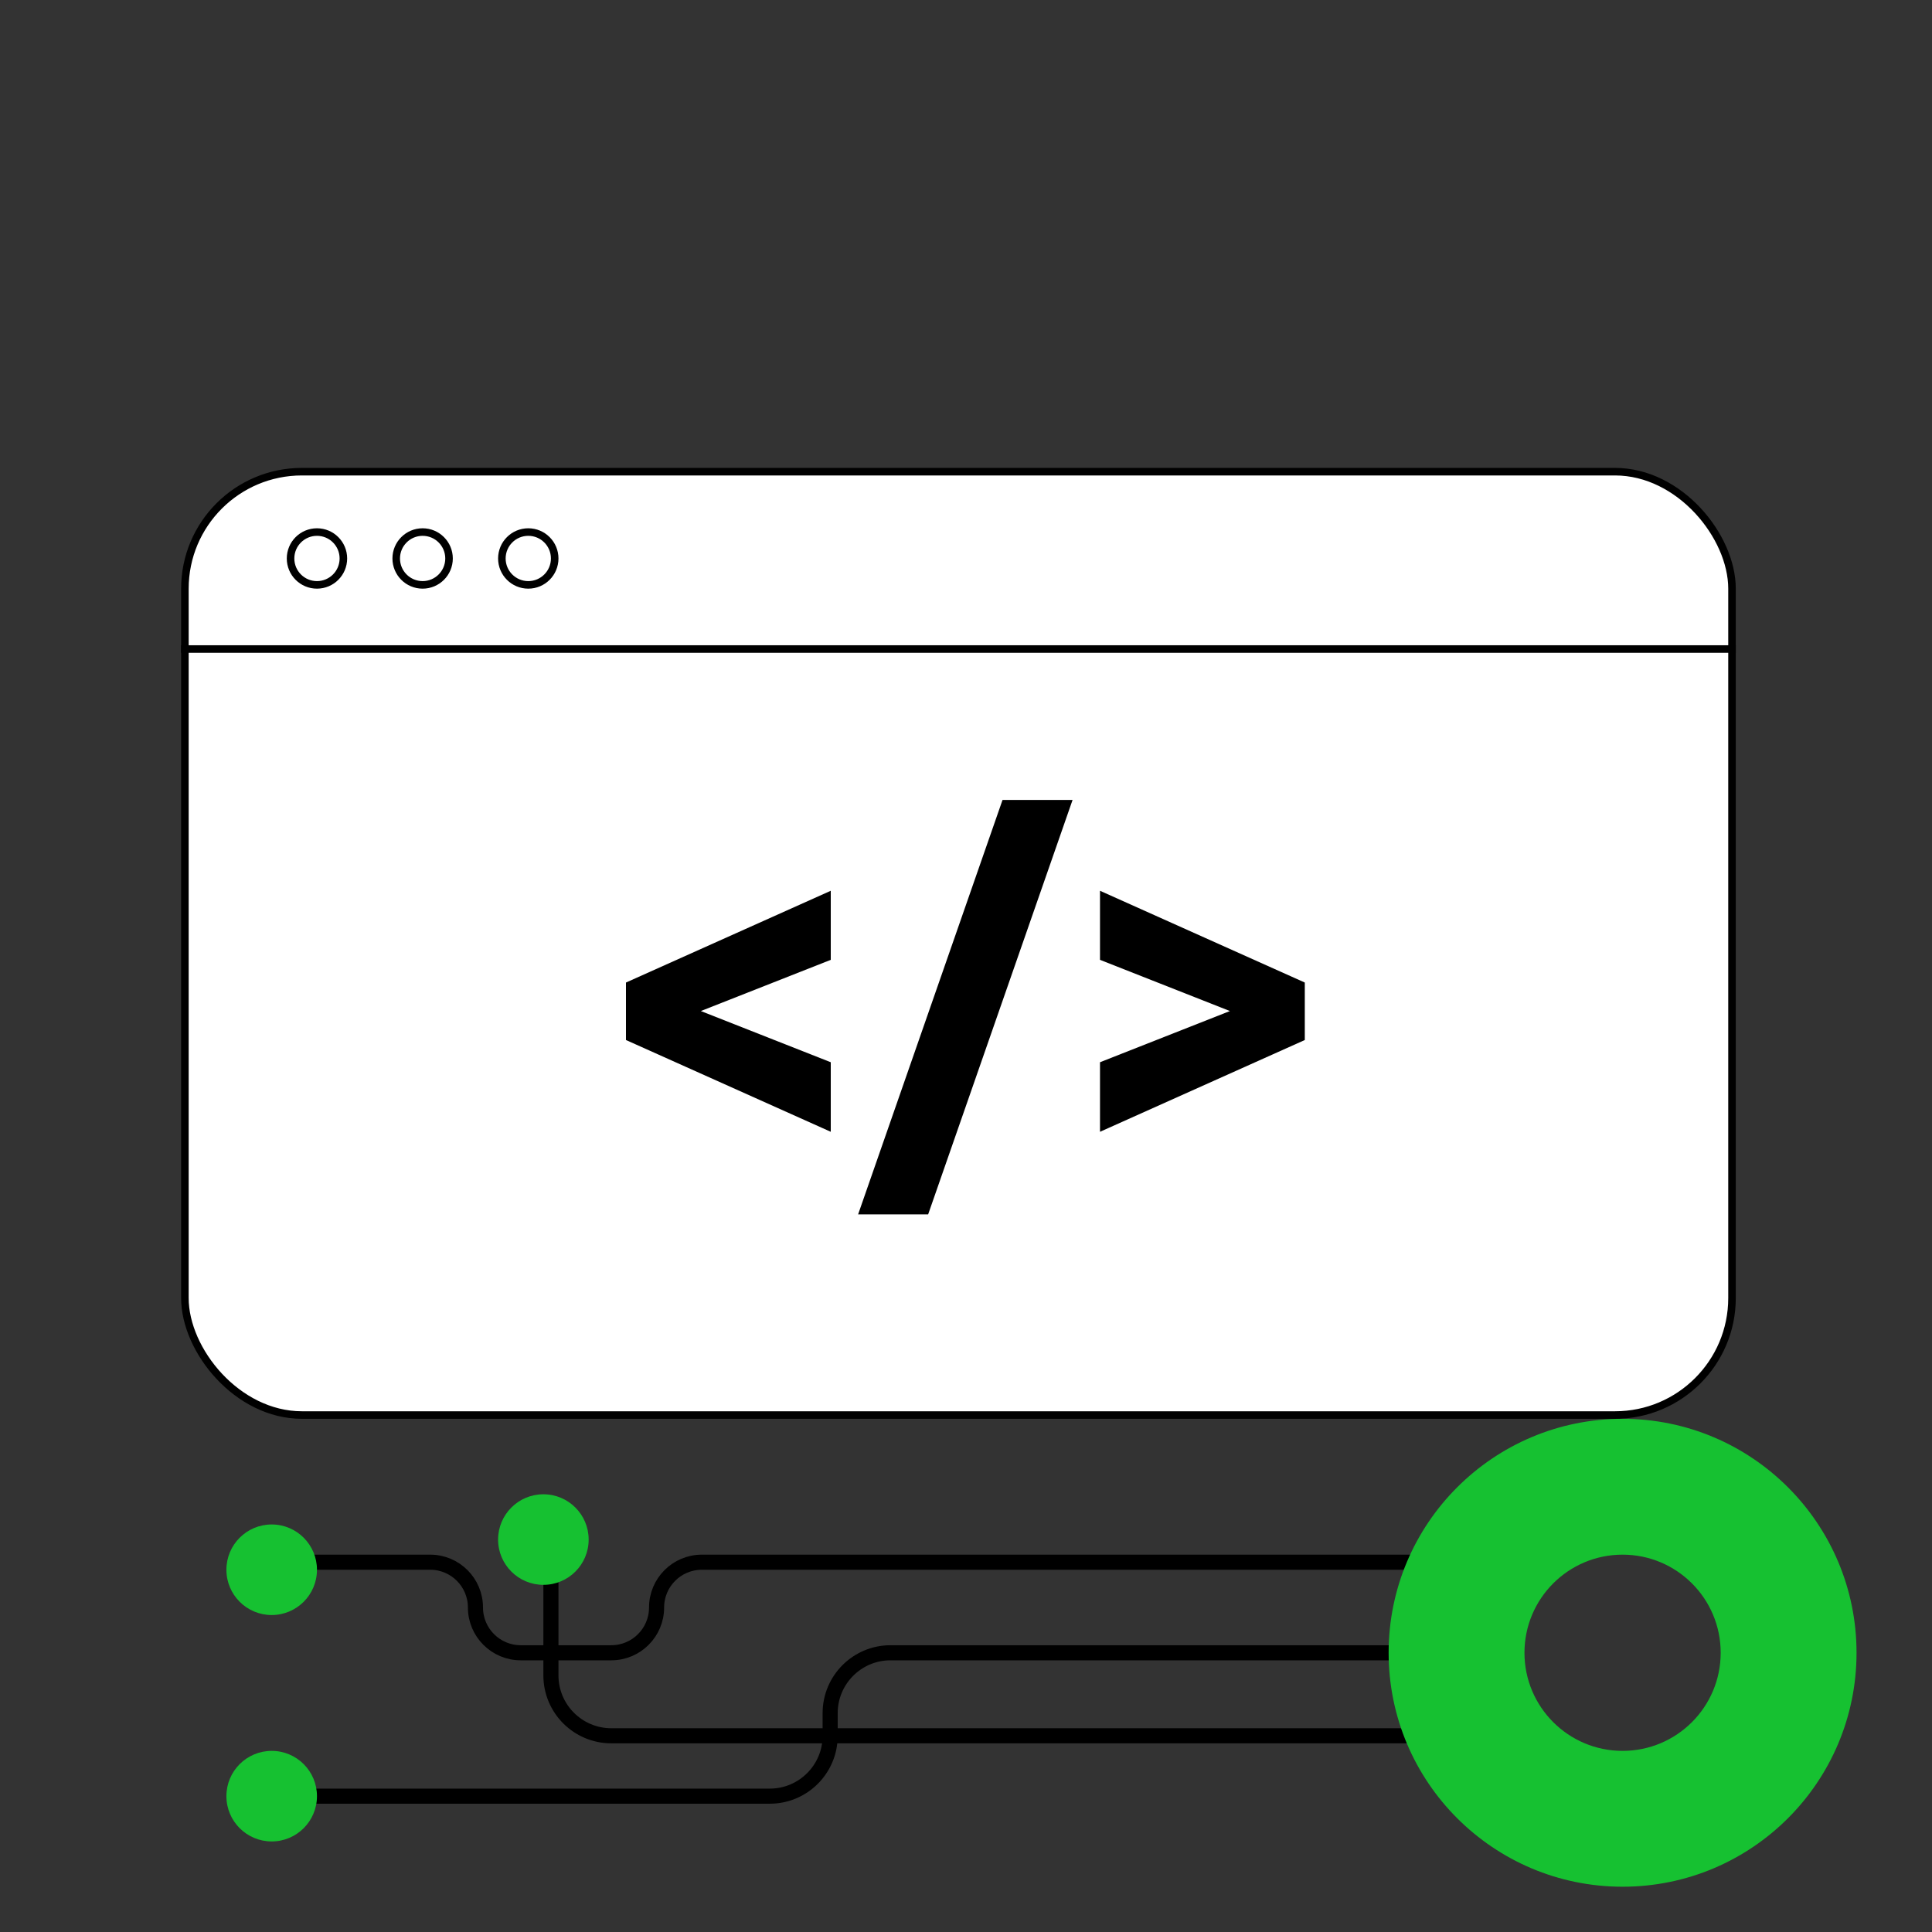 <svg width="128" height="128" viewBox="0 0 128 128" fill="none" xmlns="http://www.w3.org/2000/svg">
<rect x="0" y="0" width="128" height="128" fill="#333333" stroke="none"/>
<rect x="12.25" y="31.25" width="102.5" height="62.5" rx="7.75" fill="white" stroke="black" stroke-width="0.5"/>
<path d="M12 43H115" stroke="black" stroke-width="0.5"/>
<circle cx="21" cy="37" r="1.75" stroke="black" stroke-width="0.5"/>
<circle cx="28" cy="37" r="1.75" stroke="black" stroke-width="0.5"/>
<circle cx="35" cy="37" r="1.75" stroke="black" stroke-width="0.5"/>
<path d="M41.472 68.904V65.096L55.04 59.016V63.592L46.432 66.984L55.04 70.376V74.984L41.472 68.904Z" fill="black"/>
<path d="M71.06 53L61.492 80.456H56.852L66.42 53H71.06Z" fill="black"/>
<path d="M86.446 65.096V68.904L72.878 74.984V70.376L81.486 66.984L72.878 63.592V59.016L86.446 65.096Z" fill="black"/>
<path d="M95.5 115L40.5 115C38.291 115 36.5 113.209 36.5 111L36.5 101.5" stroke="black"/>
<path d="M95 109.5L59 109.5C56.791 109.5 55 111.291 55 113.5L55 115C55 117.209 53.209 119 51 119L18 119" stroke="black"/>
<path d="M95 103.5L46.5 103.5C44.843 103.5 43.5 104.843 43.5 106.5V106.5C43.5 108.157 42.157 109.5 40.5 109.5L34.5 109.5C32.843 109.5 31.5 108.157 31.5 106.5V106.5C31.5 104.843 30.157 103.5 28.5 103.5L20 103.5" stroke="black"/>
<circle cx="18" cy="119" r="3" transform="rotate(-180 18 119)" fill="#16C131"/>
<circle cx="18" cy="104" r="3" transform="rotate(-180 18 104)" fill="#16C131"/>
<circle cx="36" cy="102" r="3" transform="rotate(-180 36 102)" fill="#16C131"/>
<path fill-rule="evenodd" clip-rule="evenodd" d="M107.5 94C98.94 94 92 100.94 92 109.5C92 118.06 98.94 125 107.5 125C116.06 125 123 118.06 123 109.5C123 100.94 116.06 94 107.5 94ZM107.5 103C103.91 103 101 105.91 101 109.5C101 113.09 103.91 116 107.5 116C111.09 116 114 113.09 114 109.5C114 105.91 111.09 103 107.5 103Z" fill="#16C131"/>
</svg>
